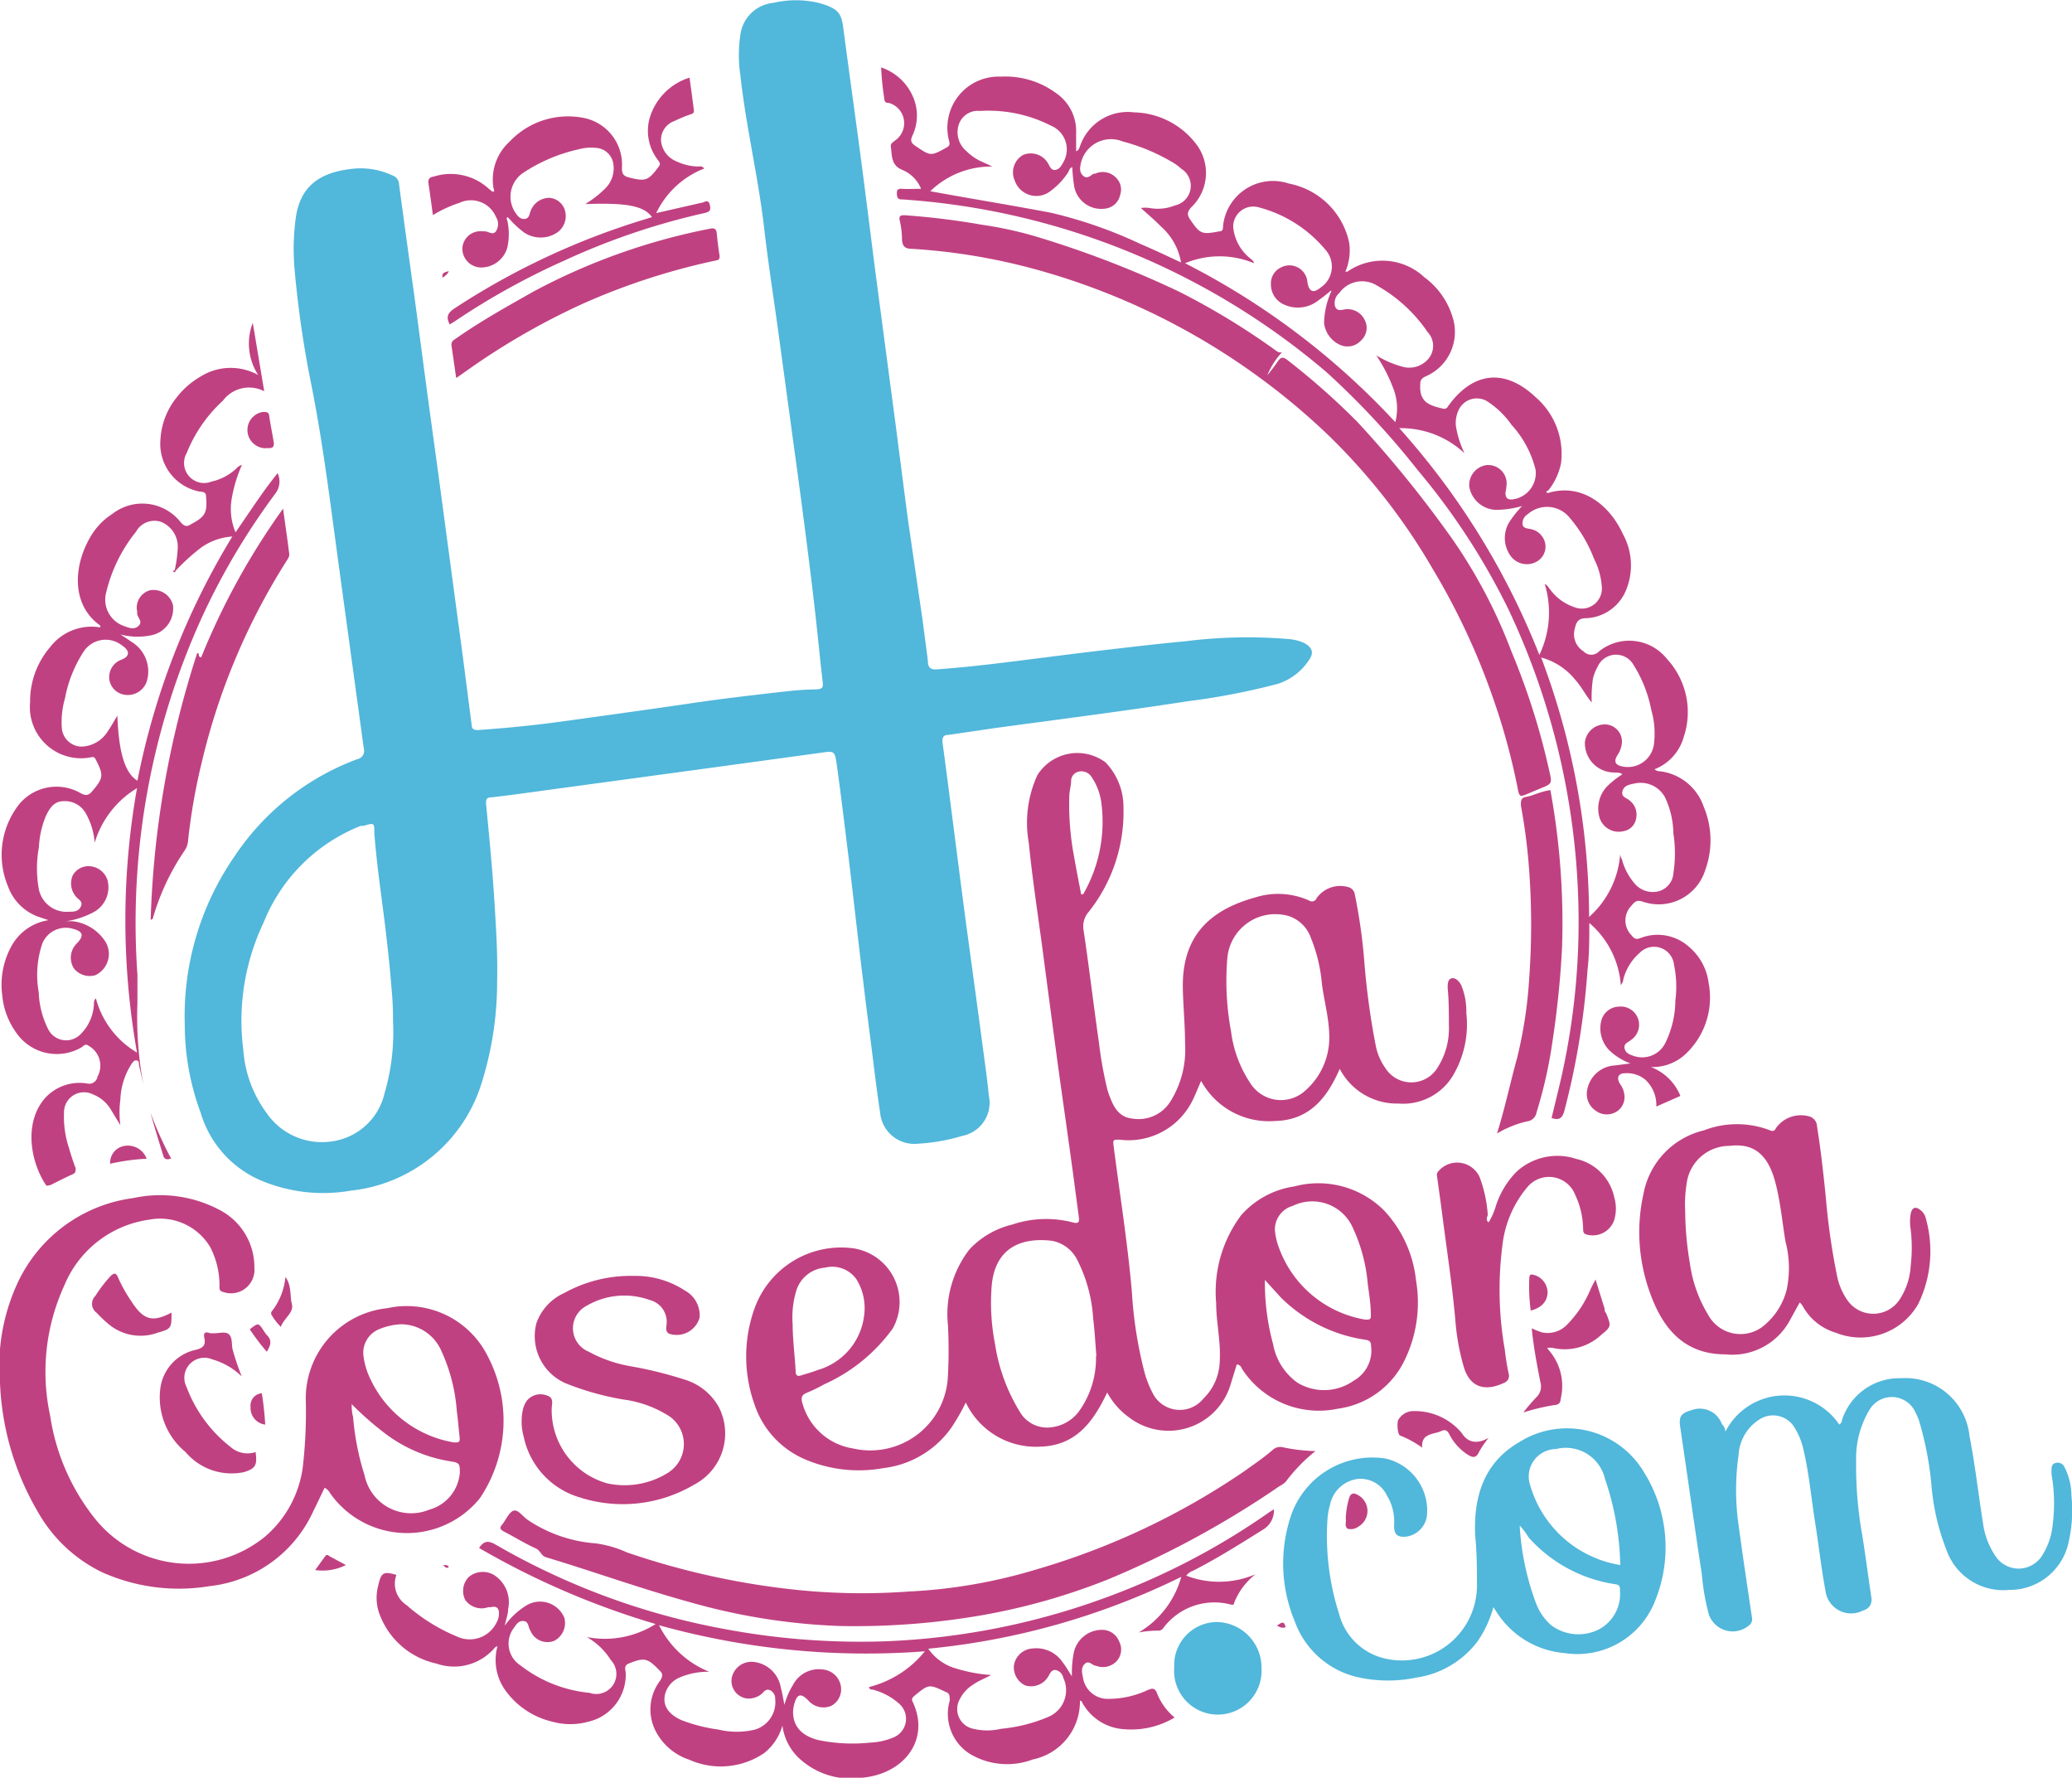 <svg xmlns="http://www.w3.org/2000/svg" viewBox="0 0 103.28 88.6"><defs><style>.cls-1{fill:#51b7db;}.cls-2{fill:#c04181;}</style></defs><g id="Capa_2" data-name="Capa 2"><g id="Capa_1-2" data-name="Capa 1"><path class="cls-1" d="M9.21,51.08a14,14,0,0,1,2.48-8.4,12.62,12.62,0,0,1,6.11-4.84.43.43,0,0,0,.33-.56l-1.23-9c-.41-3-.77-6-1.36-9a51.8,51.8,0,0,1-.85-5.79,11.45,11.45,0,0,1,.06-2.68c.23-1.5,1.14-2.2,2.75-2.39a3.76,3.76,0,0,1,2.08.33.48.48,0,0,1,.31.43c.25,1.87.51,3.75.77,5.62.27,2,.54,4.09.82,6.13s.52,3.79.77,5.69c.23,1.69.45,3.37.68,5.05.2,1.49.39,3,.58,4.45,0,.25.17.28.38.26,1.27-.09,2.54-.21,3.81-.38,2.18-.3,4.37-.6,6.55-.92,1.66-.25,3.32-.44,5-.63.45-.05.89-.08,1.34-.09s.45-.09.41-.44c-.14-1.19-.25-2.4-.39-3.59-.17-1.49-.36-3-.55-4.45s-.36-2.72-.55-4.09l-.75-5.51c-.23-1.66-.49-3.31-.68-5-.3-2.53-.9-5-1.18-7.56a6.7,6.7,0,0,1,0-1.95A1.84,1.84,0,0,1,38.56.14a4.94,4.94,0,0,1,2.23,0c1.1.3,1.16.57,1.27,1.45.28,2.12.58,4.25.86,6.37s.54,4.26.82,6.39l.84,6.34c.23,1.74.45,3.49.68,5.23L46,31c.08.64.17,1.29.25,1.93,0,.29.09.46.45.43,1.29-.09,2.57-.24,3.85-.4,1.45-.18,2.89-.37,4.34-.54s2.8-.33,4.2-.46a24.45,24.45,0,0,1,5.13-.11,2.23,2.23,0,0,1,.77.19c.42.21.53.5.24.88a2.91,2.91,0,0,1-1.53,1.16,34.37,34.37,0,0,1-4.5.87c-1.62.25-3.24.48-4.87.7l-4.62.62-2.47.36c-.24,0-.28.17-.26.38.16,1.17.31,2.34.46,3.51.26,2,.51,4,.77,5.92s.52,3.79.77,5.69c.11.83.23,1.65.31,2.48a1.68,1.68,0,0,1-1.32,2,9.32,9.32,0,0,1-2.21.39,1.71,1.71,0,0,1-1.89-1.55c-.17-1.11-.3-2.22-.44-3.33q-.33-2.55-.63-5.1c-.18-1.53-.35-3.06-.54-4.6s-.35-2.87-.55-4.3c-.1-.71-.12-.7-.81-.6l-5.12.7-8.46,1.15c-.94.13-1.88.26-2.83.37-.25,0-.28.12-.26.35.16,1.64.32,3.28.42,4.93.08,1.28.16,2.56.13,3.84A16.84,16.84,0,0,1,24,54a7.67,7.67,0,0,1-6.51,5.34,8,8,0,0,1-4.54-.53A5.31,5.31,0,0,1,10,55.45,12.57,12.57,0,0,1,9.21,51.08Zm10.38-.17a15.89,15.89,0,0,0-.07-1.61c-.1-1.26-.24-2.52-.4-3.77s-.36-2.65-.46-4c0-.53,0-.53-.54-.37l-.14,0A8.64,8.64,0,0,0,13.13,46a11.39,11.39,0,0,0-1,6.35,6,6,0,0,0,1.15,3.11,3.35,3.35,0,0,0,3.42,1.4,3.13,3.13,0,0,0,2.47-2.38A10.76,10.76,0,0,0,19.59,50.91Z"/><path class="cls-2" d="M61.65,68c-.11.35-.21.68-.31,1a3.23,3.23,0,0,1-5.05,1.65,3.65,3.65,0,0,1-1.1-1.25c-.7,1.47-1.56,2.65-3.34,2.7a3.87,3.87,0,0,1-3.71-2.2,10.1,10.1,0,0,1-.73,1.27,4.84,4.84,0,0,1-3.38,2,6.82,6.82,0,0,1-4-.48A4.52,4.52,0,0,1,37.61,70a7.1,7.1,0,0,1,0-4.79,4.59,4.59,0,0,1,4.89-3,2.71,2.71,0,0,1,2,4A8.51,8.51,0,0,1,41.07,69a8.16,8.16,0,0,1-.84.41c-.29.11-.31.27-.23.54a3.12,3.12,0,0,0,2.52,2.24,3.87,3.87,0,0,0,4.73-3.63,23.69,23.69,0,0,0,0-2.53,5.27,5.27,0,0,1,1.08-3.77,4.3,4.3,0,0,1,2.13-1.23,5.3,5.3,0,0,1,3-.11c.36.1.34-.07.31-.3l-.3-2.26c-.23-1.68-.47-3.36-.7-5q-.42-3.12-.83-6.24c-.23-1.7-.49-3.41-.66-5.12a5.68,5.68,0,0,1,.43-3.37A2.35,2.35,0,0,1,55.11,38,3.21,3.21,0,0,1,56,40.24a8,8,0,0,1-1.76,5.24,1.08,1.08,0,0,0-.23.87c.28,1.87.5,3.75.77,5.63a19,19,0,0,0,.43,2.37l.06.18c.21.58.46,1.15,1.18,1.22a1.87,1.87,0,0,0,1.9-.87A4.86,4.86,0,0,0,59.07,52c0-.9-.09-1.8-.11-2.71-.06-2.56,1.25-3.91,3.6-4.56a3.78,3.78,0,0,1,2.69.15.25.25,0,0,0,.38-.12,1.44,1.44,0,0,1,1.63-.53.44.44,0,0,1,.27.34A27.38,27.38,0,0,1,68,47.86a37.23,37.23,0,0,0,.59,4.33,2.93,2.93,0,0,0,.47,1.05,1.53,1.53,0,0,0,2.53.07,3.62,3.62,0,0,0,.63-2.22c0-.62,0-1.23-.06-1.85,0-.18,0-.43.19-.48s.39.14.49.35a3.41,3.41,0,0,1,.25,1.38,5,5,0,0,1-.6,3A2.9,2.9,0,0,1,69.71,55a3.21,3.21,0,0,1-2.93-1.73c-.64,1.47-1.52,2.56-3.23,2.6a3.85,3.85,0,0,1-3.68-2c-.16.37-.29.7-.44,1a3.55,3.55,0,0,1-3.63,1.93c-.31,0-.33,0-.29.32.31,2.43.7,4.84.91,7.28a20.83,20.83,0,0,0,.63,4,5,5,0,0,0,.39,1,1.51,1.51,0,0,0,2.54.31,2.7,2.7,0,0,0,.82-1.91c.05-1-.18-1.9-.18-2.86a6.37,6.37,0,0,1,1.25-4.38,4.38,4.38,0,0,1,2.65-1.43A4.63,4.63,0,0,1,69,60.34a6,6,0,0,1,1.58,3.46,6.56,6.56,0,0,1-.57,4,4.33,4.33,0,0,1-3.33,2.41,4.56,4.56,0,0,1-4.78-2A.29.29,0,0,0,61.65,68Zm-7-.42c-.05-.59-.08-1.22-.16-1.86a7.43,7.43,0,0,0-.77-2.88,1.77,1.77,0,0,0-1.29-1c-1.52-.18-2.84.34-3,2.26A10.69,10.69,0,0,0,49.6,67a9,9,0,0,0,1.22,3.34,1.57,1.57,0,0,0,1.62.79,2,2,0,0,0,1.32-.76A4.52,4.52,0,0,0,54.63,67.6ZM66.26,51.72c0-.95-.26-1.82-.37-2.7a7.84,7.84,0,0,0-.55-2.28,1.75,1.75,0,0,0-1.09-1.08,2.4,2.4,0,0,0-3.07,2.06,13.66,13.66,0,0,0,.18,3.67,6,6,0,0,0,1,2.65,1.8,1.8,0,0,0,2.73.29A3.51,3.51,0,0,0,66.26,51.72Zm-2.71,9.63a4,4,0,0,0,.09.5,5.55,5.55,0,0,0,4.42,3.92c.2,0,.29,0,.27-.24,0-.5-.08-1-.15-1.51a8.29,8.29,0,0,0-.74-2.81,2.21,2.21,0,0,0-3-1.11A1.22,1.22,0,0,0,63.55,61.35ZM39.51,66c0,.77.11,1.56.15,2.35,0,.2.09.26.27.2s.56-.16.83-.27a3.22,3.22,0,0,0,2.31-2.69,2.73,2.73,0,0,0-.38-1.83,1.47,1.47,0,0,0-1.57-.58,1.63,1.63,0,0,0-1.41,1.09A4.55,4.55,0,0,0,39.51,66Zm23.54-2.24A11.68,11.68,0,0,0,63.46,67a3,3,0,0,0,1.21,1.91,2.56,2.56,0,0,0,2.81-.1,1.72,1.72,0,0,0,.86-1.74c0-.22-.1-.27-.3-.3a7.5,7.5,0,0,1-4.22-2.13C63.56,64.35,63.3,64.07,63.05,63.79ZM53.89,44.57l.1,0a7.22,7.22,0,0,0,.92-4.45,3,3,0,0,0-.53-1.44.59.59,0,0,0-.62-.22.48.48,0,0,0-.37.44c0,.25-.08.5-.09.75a13.93,13.93,0,0,0,.23,3C53.63,43.23,53.76,43.89,53.89,44.57Z"/><path class="cls-2" d="M77.26,24.54c1.67-.44,3,.69,3.63,2.07a3.23,3.23,0,0,1,.19,2.73,2.25,2.25,0,0,1-2,1.47c-.36,0-.5.13-.58.51a1,1,0,0,0,.43,1.14.53.53,0,0,0,.78,0,2.4,2.4,0,0,1,3.38.38,3.9,3.9,0,0,1,.84,3.88,2.43,2.43,0,0,1-1.46,1.62.4.4,0,0,0,.28.1,2.64,2.64,0,0,1,2.17,1.76A4.32,4.32,0,0,1,85,43.36a2.43,2.43,0,0,1-3.14,1.57c-.27-.08-.37,0-.54.21a1.05,1.05,0,0,0,0,1.47c.14.18.23.22.43.15a2.34,2.34,0,0,1,2.44.43A2.83,2.83,0,0,1,85.17,49,3.86,3.86,0,0,1,84,52.55a2.4,2.4,0,0,1-1.71.63,2.57,2.57,0,0,1,1.47,1.44l-1.2.53A1.72,1.72,0,0,0,82,53.8a1.44,1.44,0,0,0-1-.31c-.35,0-.43.23-.25.53a1.14,1.14,0,0,1,.22.56.85.85,0,0,1-.44.85.92.92,0,0,1-1-.08,1,1,0,0,1-.42-1,1.48,1.48,0,0,1,1.4-1.25l.76-.1a3,3,0,0,1-1.06-.66,1.57,1.57,0,0,1-.4-1.44.93.93,0,0,1,.89-.73.91.91,0,0,1,.6,1.66c-.14.12-.38.18-.32.43s.27.3.46.37A1.29,1.29,0,0,0,83,52a4.91,4.91,0,0,0,.51-2.13,5.45,5.45,0,0,0-.07-1.8,1,1,0,0,0-1.71-.58,2.62,2.62,0,0,0-.81,1.3.59.59,0,0,1-.13.31A4.5,4.5,0,0,0,79.22,46c0,.83,0,1.59-.09,2.35a37.94,37.94,0,0,1-1.15,7c-.1.38-.26.5-.64.37.16-.67.33-1.35.48-2a35.34,35.34,0,0,0,.83-9.39,36.34,36.34,0,0,0-3.48-14,34.05,34.05,0,0,0-4.52-6.92,40.17,40.17,0,0,0-4.54-4.87,36.35,36.35,0,0,0-16.06-7.9A36.39,36.39,0,0,0,45,9.94c-.15,0-.27,0-.29-.22s0-.33.27-.31.59,0,.93,0a1.71,1.71,0,0,0-.93-.94c-.59-.24-.51-.74-.58-1.2,0-.13.12-.18.19-.25a1.05,1.05,0,0,0-.28-1.89c-.09,0-.22,0-.23-.2a14.34,14.34,0,0,1-.16-1.57,2.64,2.64,0,0,1,1.56,1.4,2.34,2.34,0,0,1,0,2c-.12.26-.06.37.16.52.76.51.75.51,1.55.07.14-.08.16-.15.12-.32a2.55,2.55,0,0,1,2.57-3.21,4.26,4.26,0,0,1,2.76.82,2.3,2.3,0,0,1,1,2v.9c.15-.06.16-.18.2-.27a2.51,2.51,0,0,1,2.69-1.67A4,4,0,0,1,59.6,7.15a2.36,2.36,0,0,1-.21,3.17c-.21.23-.24.37-.06.63.49.71.56.75,1.45.58.22,0,.17-.2.19-.32a2.5,2.5,0,0,1,3.28-2.06,3.8,3.8,0,0,1,3,2.94,2.68,2.68,0,0,1-.19,1.45c.06,0,.09,0,.1,0a3.06,3.06,0,0,1,3.84.28,3.83,3.83,0,0,1,1.39,1.94,2.41,2.41,0,0,1-1.33,3c-.28.13-.27.27-.27.54,0,.79.54.92,1.11,1.06a.21.21,0,0,0,.27-.1c1.24-1.74,2.84-1.92,4.38-.46a3.73,3.73,0,0,1,1.26,3.29,3.16,3.16,0,0,1-.64,1.36c-.05,0-.1.05-.08.09S77.21,24.57,77.26,24.54ZM56.86,10.37a1.41,1.41,0,0,1,.46,0,2.27,2.27,0,0,0,1.24-.13,1,1,0,0,0,.32-1.83,2.43,2.43,0,0,0-.5-.36,9.67,9.67,0,0,0-2.42-1,1.54,1.54,0,0,0-2.08,1.07c-.05.23-.09.46.11.64s.35,0,.52-.1l.07,0a.91.91,0,0,1,1,.15.83.83,0,0,1,.25.92.86.86,0,0,1-.76.67A1.37,1.37,0,0,1,53.53,9.2a8.08,8.08,0,0,1-.08-.86l0,0h0a0,0,0,0,1,0,0c-.13,0-.16.18-.22.27a3.56,3.56,0,0,1-.84.89A1.14,1.14,0,0,1,50.58,9,1,1,0,0,1,51,7.72a1,1,0,0,1,1.24.42c.09.14.14.35.35.33s.32-.21.41-.38a1.28,1.28,0,0,0-.62-1.83,6.85,6.85,0,0,0-3.53-.73,1,1,0,0,0-1.06.68,1.22,1.22,0,0,0,.37,1.31,2.54,2.54,0,0,0,.74.52l.57.26a4.36,4.36,0,0,0-3.1,1.23c2,.37,4,.69,6,1.07a22.44,22.44,0,0,1,4.5,1.57c.66.28,1.31.59,2,.91a3.07,3.07,0,0,0-1-1.79c-.32-.33-.67-.62-1-.92ZM79.33,35c-.3-.36-.5-.78-.82-1.13a3.26,3.26,0,0,0-1.69-1.1,36.8,36.8,0,0,1,2.39,12.93,4.65,4.65,0,0,0,1.55-3.14c0,.15.08.23.1.32A3,3,0,0,0,81.45,44a1.19,1.19,0,0,0,1.23.42,1,1,0,0,0,.73-.89,6.52,6.52,0,0,0,0-2A4.37,4.37,0,0,0,83,39.75a1.38,1.38,0,0,0-1.53-.7c-.25.05-.53.1-.6.39s.21.32.35.45a.88.88,0,0,1,.34.86.77.77,0,0,1-.66.68,1,1,0,0,1-1.2-.8,1.6,1.6,0,0,1,.41-1.44,4.46,4.46,0,0,1,.76-.6c-.15-.11-.28-.07-.41-.09A1.46,1.46,0,0,1,79,37a1,1,0,0,1,1.1-.89.86.86,0,0,1,.72,1.07,1.34,1.34,0,0,1-.2.46c-.19.31-.11.49.25.56A1.31,1.31,0,0,0,82.45,37a4.18,4.18,0,0,0-.14-1.61,6.47,6.47,0,0,0-.88-2.24,1,1,0,0,0-1.79.07,2.28,2.28,0,0,0-.24.61A6.34,6.34,0,0,0,79.34,35Zm-13-20.51a6.9,6.9,0,0,1-.6.47,1.64,1.64,0,0,1-1.7.23,1.09,1.09,0,0,1-.68-1,.88.88,0,0,1,.5-.86.9.9,0,0,1,1.32.75c.09.47.29.55.66.25a1.26,1.26,0,0,0,.24-1.88,6.46,6.46,0,0,0-3.34-2.12,1,1,0,0,0-1.26,1,2.27,2.27,0,0,0,.79,1.5c.08.08.21.13.25.29a4.46,4.46,0,0,0-3.44,0,37.3,37.3,0,0,1,10.48,7.92,2.73,2.73,0,0,0-.12-1.73,7.91,7.91,0,0,0-.83-1.6,4.93,4.93,0,0,0,1.32.57,1.24,1.24,0,0,0,1.32-.45,1,1,0,0,0-.08-1.28,7.5,7.5,0,0,0-2.51-2.31,1.4,1.4,0,0,0-1.89.36.66.66,0,0,0-.21.68c.12.29.38.13.58.13a.94.94,0,0,1,.9.55.84.84,0,0,1-.18,1,.91.91,0,0,1-1,.25A1.36,1.36,0,0,1,66,16.1a4,4,0,0,1,.37-1.6l0,0Zm3.4,6.83a37.44,37.44,0,0,1,7,11.32A4.88,4.88,0,0,0,77,29.11c.14.05.18.17.26.26a2.49,2.49,0,0,0,1.24.9,1,1,0,0,0,1.34-1.06,3.54,3.54,0,0,0-.38-1.35,7,7,0,0,0-1.3-2.15,1.45,1.45,0,0,0-2-.09.54.54,0,0,0-.27.48c0,.23.25.24.42.27a.92.92,0,0,1,.7.66.86.86,0,0,1-.49,1,1,1,0,0,1-1.22-.32,1.52,1.52,0,0,1,0-1.79,5.45,5.45,0,0,1,.57-.7,4.77,4.77,0,0,1-1.34.19,1.4,1.4,0,0,1-1.29-1.13,1,1,0,0,1,.86-1.1.92.92,0,0,1,1,.88,2.73,2.73,0,0,1-.06.5c0,.27.12.35.35.33a1.32,1.32,0,0,0,1.15-1.49,5.16,5.16,0,0,0-1.2-2.23A4.38,4.38,0,0,0,74.13,20a1,1,0,0,0-1.43.45,1.5,1.5,0,0,0-.13.78A4.83,4.83,0,0,0,73,22.59,4.64,4.64,0,0,0,69.76,21.34Z"/><path class="cls-2" d="M16.18,74.15c-.19.39-.37.78-.56,1.16a6.44,6.44,0,0,1-5.16,3.74,9.37,9.37,0,0,1-5.35-.68,7.35,7.35,0,0,1-3.24-3.05A13.75,13.75,0,0,1,0,68.92,9.84,9.84,0,0,1,.85,64a7.42,7.42,0,0,1,5.8-4.29,6.32,6.32,0,0,1,4.29.59,3.21,3.21,0,0,1,1.74,2.89,1.17,1.17,0,0,1-1.56,1.2c-.21-.05-.18-.19-.18-.33a4.1,4.1,0,0,0-.47-1.92,2.91,2.91,0,0,0-3.05-1.35A5.38,5.38,0,0,0,3.2,64.08a10.32,10.32,0,0,0-.7,6.48,10.77,10.77,0,0,0,2.22,5.11,6,6,0,0,0,8.52.89,5.51,5.51,0,0,0,1.88-3.69,24.09,24.09,0,0,0,.12-3.18A4.53,4.53,0,0,1,19.3,65.2a4.51,4.51,0,0,1,5,2.37,6.93,6.93,0,0,1-.38,7.1,4.68,4.68,0,0,1-7.46-.24A.63.63,0,0,0,16.18,74.15ZM20,66a3.22,3.22,0,0,0-1.18.28,1.27,1.27,0,0,0-.7,1.32,3.52,3.52,0,0,0,.24.9,5.63,5.63,0,0,0,4.27,3.39c.24,0,.3,0,.28-.26-.05-.43-.08-.87-.14-1.3a8.63,8.63,0,0,0-.77-3A2.2,2.2,0,0,0,20,66Zm-2.47,3.9c0,.24,0,.48.07.72a13.06,13.06,0,0,0,.57,2.9,2.37,2.37,0,0,0,3.23,1.72,2.08,2.08,0,0,0,1.52-1.83c0-.45,0-.51-.48-.58a7.28,7.28,0,0,1-3.34-1.46A15.38,15.38,0,0,1,17.48,69.93Z"/><path class="cls-2" d="M19.76,78.49A1.27,1.27,0,0,0,20.27,80a8.91,8.91,0,0,0,2.48,1.55,1.49,1.49,0,0,0,2-.68.91.91,0,0,0,.12-.49c0-.23-.14-.35-.39-.28l-.14,0a1,1,0,0,1-1.15-.36,1,1,0,0,1,.17-1.14,1.1,1.1,0,0,1,1.22-.13,1.6,1.6,0,0,1,.75,1.71c0,.27-.11.53-.17.84a3.7,3.7,0,0,1,1.07-1,1.31,1.31,0,0,1,1.9.61,1,1,0,0,1-.51,1.15.92.92,0,0,1-1.16-.46.93.93,0,0,0-.05-.1c-.08-.16-.07-.42-.33-.43s-.35.19-.47.35A1.29,1.29,0,0,0,25.94,83a6.64,6.64,0,0,0,3.45,1.37,1,1,0,0,0,1.06-1.63,3.4,3.4,0,0,0-1.2-1.15,4.72,4.72,0,0,0,3.43-.65,40,40,0,0,1-8.8-3.79c.26-.39.49-.36.84-.16a35.58,35.58,0,0,0,11.56,4.23,36.62,36.62,0,0,0,7.89.58,35.87,35.87,0,0,0,10.65-2.07,35.35,35.35,0,0,0,8.46-4.37l.22-.14h0a1.11,1.11,0,0,1-.52,1c-1.15.72-2.29,1.44-3.5,2.06a.72.72,0,0,0-.35.25,4.58,4.58,0,0,0,3.45-.07,3.4,3.4,0,0,0-1.07,1.44c0,.11-.11.08-.2.06A3.18,3.18,0,0,0,58,81.12a.3.3,0,0,1-.24.15,5.23,5.23,0,0,0-1,.09,4.64,4.64,0,0,0,2.12-2.77,36.49,36.49,0,0,1-12.61,3.58,2.52,2.52,0,0,0,1.43,1,7.49,7.49,0,0,0,1.7.31c-.29.17-.61.28-.88.47a1.83,1.83,0,0,0-.71.8,1,1,0,0,0,.7,1.41,3,3,0,0,0,1.4,0,7.82,7.82,0,0,0,2.34-.59A1.44,1.44,0,0,0,53,83.62a.49.49,0,0,0-.39-.39c-.22,0-.26.17-.35.31A1,1,0,0,1,51.1,84a1,1,0,0,1-.56-1,1,1,0,0,1,.92-.84,1.58,1.58,0,0,1,1.51.69c.16.2.29.44.46.7a5.5,5.5,0,0,1,.09-1.17,1.44,1.44,0,0,1,1.39-1.15.91.91,0,0,1,.88.59.86.86,0,0,1-.16,1,.94.94,0,0,1-1,.2h0c-.18,0-.34-.29-.55-.1s-.15.45-.1.68a1.25,1.25,0,0,0,1.3,1.07,4.62,4.62,0,0,0,1.93-.44c.24-.1.37-.11.47.18a3,3,0,0,0,.87,1.19,4.22,4.22,0,0,1-2.55.58,2.55,2.55,0,0,1-2.1-1.41s-.07,0-.07,0a2.94,2.94,0,0,1-2.35,2.92,3.62,3.62,0,0,1-3.14-.28,2.36,2.36,0,0,1-1-2.65c0-.24,0-.37-.21-.44h0c-.83-.39-.83-.39-1.54.19-.1.09-.17.15-.1.3.9,1.9-.43,3.6-2.51,3.79a3.79,3.79,0,0,1-3-.84A2.71,2.71,0,0,1,39,86a2.67,2.67,0,0,1-.92,1.38,3.85,3.85,0,0,1-3.73.32,2.9,2.9,0,0,1-1.6-1.3,2.36,2.36,0,0,1,.15-2.63c.13-.2.15-.35,0-.49,0,0,0,0-.05-.05-.58-.6-.74-.63-1.51-.32-.27.11-.15.33-.15.5a2.4,2.4,0,0,1-1.87,2.4,3.36,3.36,0,0,1-1.78,0,4,4,0,0,1-2.34-1.55,2.59,2.59,0,0,1-.4-2.22l-.12.06a2.66,2.66,0,0,1-2.93.81,3.9,3.9,0,0,1-2.78-2.33A2.35,2.35,0,0,1,18.86,79C19,78.36,19.13,78.31,19.76,78.49Zm15.59,4.83a3.58,3.58,0,0,0-1.46.28,1.25,1.25,0,0,0-.74.84c-.13.56.16,1,.84,1.3a8.24,8.24,0,0,0,1.82.46,3.9,3.9,0,0,0,1.83,0,1.43,1.43,0,0,0,1-1.53.47.47,0,0,0-.23-.42c-.18-.09-.29,0-.41.14a1,1,0,0,1-.77.26.88.88,0,0,1-.76-1,1,1,0,0,1,1.11-.82,1.54,1.54,0,0,1,1.34,1.28c.07.25.11.51.18.86a3.65,3.65,0,0,1,.43-1,1.45,1.45,0,0,1,1.52-.76,1,1,0,0,1,.86.81.93.93,0,0,1-.48,1,1,1,0,0,1-1.14-.27c-.37-.38-.56-.33-.7.18a1.67,1.67,0,0,0-.06.39c0,.71.42,1.2,1.29,1.41a8.45,8.45,0,0,0,2.56.12,3.32,3.32,0,0,0,1.16-.26,1,1,0,0,0,.3-1.66,3.2,3.2,0,0,0-1.33-.72c-.07,0-.18,0-.19-.13a5.22,5.22,0,0,0,2.78-1.78A38.47,38.47,0,0,1,32.85,81,4.8,4.8,0,0,0,35.35,83.32Z"/><path class="cls-2" d="M7.15,54.09c-.07-.33-.14-.66-.22-1,0-.09,0-.22-.12-.24s-.19.09-.25.17A3.53,3.53,0,0,0,6,54.8a4.89,4.89,0,0,0,0,1.28l-.5-.82a1.79,1.79,0,0,0-.85-.71,1,1,0,0,0-1.46.92,4.92,4.92,0,0,0,.25,1.75c.1.35.21.69.33,1,0,.16,0,.23-.14.3-.37.17-.74.35-1.1.54-.1,0-.17.08-.24,0-.79-1.18-1.12-3.17,0-4.38A2.33,2.33,0,0,1,4.34,54a.42.42,0,0,0,.52-.34,1.13,1.13,0,0,0-.43-1.53c-.17-.14-.27,0-.37.07a2.45,2.45,0,0,1-3.27-.76,3.75,3.75,0,0,1-.68-1.85A4,4,0,0,1,.6,47.1a2.56,2.56,0,0,1,1.82-1.24l-.54-.18A2.52,2.52,0,0,1,.4,44.18a4.07,4.07,0,0,1,.39-3.87A2.41,2.41,0,0,1,4,39.52c.26.14.4.15.6-.09.55-.65.58-.79.17-1.58a.17.17,0,0,0-.22-.11A2.55,2.55,0,0,1,1.5,35a4.15,4.15,0,0,1,1-2.75A2.6,2.6,0,0,1,5,31.27c0-.05,0-.08,0-.09-1.49-1.05-1.35-3.07-.41-4.56a3.33,3.33,0,0,1,1-1,2.43,2.43,0,0,1,3.41.4c.17.2.31.26.53.1h0c.71-.37.81-.58.74-1.38,0-.27-.23-.21-.37-.25A2.42,2.42,0,0,1,8,21.88a3.65,3.65,0,0,1,.82-2.09,4.05,4.05,0,0,1,1.14-1,2.83,2.83,0,0,1,2.91-.1,2.87,2.87,0,0,1-.27-2.6l.57,3.41a1.63,1.63,0,0,0-2.06.47,7.12,7.12,0,0,0-1.8,2.6A1,1,0,0,0,10.55,24a2.66,2.66,0,0,0,1.21-.63.63.63,0,0,1,.3-.2,7,7,0,0,0-.5,1.63,3,3,0,0,0,.18,1.73c.7-1,1.33-2,2.1-2.95a1,1,0,0,1-.1,1,34.48,34.48,0,0,0-3.59,6,36.71,36.71,0,0,0-3.3,18c0,.48,0,.94,0,1.41A18.67,18.67,0,0,0,7.15,54.09Zm1.6-25.64-.05,0a6.26,6.26,0,0,0,.16-1.14A1.33,1.33,0,0,0,8,26a1.05,1.05,0,0,0-1.22.5,7.62,7.62,0,0,0-1.48,3,1.39,1.39,0,0,0,.88,1.7c.24.09.5.2.72,0s0-.38-.05-.56,0-.07,0-.11a.9.9,0,0,1,.62-1.11,1,1,0,0,1,1.15.73,1.36,1.36,0,0,1-1.12,1.52A3.37,3.37,0,0,1,6,31.62c.23.15.39.25.54.36a1.72,1.72,0,0,1,.77,2,1,1,0,0,1-1.13.64.9.9,0,0,1-.73-.75.93.93,0,0,1,.62-1c.43-.17.39-.46,0-.71a1.31,1.31,0,0,0-1.91.33,6.44,6.44,0,0,0-.92,2.31,4.23,4.23,0,0,0-.16,1.46,1,1,0,0,0,1,.95,1.61,1.61,0,0,0,1.31-.79c.16-.23.29-.48.46-.75.07,1.85.38,2.86,1,3.24a37.06,37.06,0,0,1,4.73-12.17,3,3,0,0,0-1.58.57A10.38,10.38,0,0,0,8.75,28.45ZM4.72,42a3.49,3.49,0,0,0-.42-1.42,1.19,1.19,0,0,0-1.13-.65c-.49,0-.72.38-.9.78a4.59,4.59,0,0,0-.33,1.51,5.81,5.81,0,0,0,0,2.12,1.41,1.41,0,0,0,1.5,1.1c.23,0,.47,0,.59-.26s-.12-.34-.23-.48a1,1,0,0,1-.17-1.08.9.9,0,0,1,.92-.44,1,1,0,0,1,.81.69,1.41,1.41,0,0,1-.69,1.59,4.29,4.29,0,0,1-1.35.45l.26,0a2.25,2.25,0,0,1,1.66,1,1.17,1.17,0,0,1-.48,1.69,1,1,0,0,1-1.08-.34A1,1,0,0,1,3.85,47c.35-.38.28-.58-.22-.71a1.26,1.26,0,0,0-1.53.76,4.89,4.89,0,0,0-.17,2.4,4.4,4.4,0,0,0,.47,1.84A1,1,0,0,0,4,51.56a2.25,2.25,0,0,0,.68-1.48c0-.11,0-.24.1-.32a4.47,4.47,0,0,0,2.05,2.7,37.65,37.65,0,0,1,0-13.18A4.78,4.78,0,0,0,4.72,42Z"/><path class="cls-1" d="M74.44,80.1a5.7,5.7,0,0,1-.78,1.69,4.66,4.66,0,0,1-3.06,1.82,6.92,6.92,0,0,1-2.83,0,4.37,4.37,0,0,1-3.23-2.8,7.48,7.48,0,0,1-.19-5.27,4.29,4.29,0,0,1,4.7-2.85,2.66,2.66,0,0,1,2.08,2.82,1.21,1.21,0,0,1-1,1.07c-.47.06-.65-.1-.64-.56a2.51,2.51,0,0,0-.36-1.49,1.46,1.46,0,0,0-1.46-.82,1.62,1.62,0,0,0-1.37,1.27,3.54,3.54,0,0,0-.13.71,12.7,12.7,0,0,0,.58,4.75,3.06,3.06,0,0,0,2.17,2.19,3.74,3.74,0,0,0,4.7-3.54c0-.85,0-1.71-.09-2.57-.08-1.91.42-3.61,2.19-4.64a4.46,4.46,0,0,1,6.21,1.47,7.06,7.06,0,0,1,.53,6.53A4.16,4.16,0,0,1,78,82.39a4.45,4.45,0,0,1-3.37-2ZM80.76,78a.7.7,0,0,0,0-.14A14.12,14.12,0,0,0,80,73.7a2,2,0,0,0-2.44-1.48,1.37,1.37,0,0,0-1.33,1.65A5.61,5.61,0,0,0,80.76,78Zm-5-2a.83.83,0,0,0,0,.21,13.24,13.24,0,0,0,.79,3.66A2.74,2.74,0,0,0,77.32,81a2.26,2.26,0,0,0,2.43.18,2,2,0,0,0,1-1.89c0-.21,0-.31-.28-.34a7.19,7.19,0,0,1-4.27-2.32C76.07,76.43,75.93,76.21,75.72,76Z"/><path class="cls-1" d="M86,71.36A3.3,3.3,0,0,1,91.68,71a.3.3,0,0,0,.14-.24,3,3,0,0,1,2.93-2.07,3.21,3.21,0,0,1,3.42,2.88c.28,1.43.44,2.88.67,4.32a3.84,3.84,0,0,0,.65,1.7,1.38,1.38,0,0,0,2.3-.06,3.5,3.5,0,0,0,.53-1.56,8.32,8.32,0,0,0-.06-2.49,1.09,1.09,0,0,1,0-.18c0-.16,0-.32.18-.38a.37.37,0,0,1,.46.19,3.11,3.11,0,0,1,.35,1.43,7,7,0,0,1-.12,2.23,3,3,0,0,1-3,2.47,3,3,0,0,1-3.11-2,11.3,11.3,0,0,1-.74-3.15,16.16,16.16,0,0,0-.63-3.3,2.71,2.71,0,0,0-.17-.39,1.29,1.29,0,0,0-2.32-.09,4.66,4.66,0,0,0-.64,2.49,19.54,19.54,0,0,0,.31,3.74c.16,1,.3,2.1.46,3.15,0,.35-.18.5-.43.58a1.29,1.29,0,0,1-1.87-1c-.21-1.11-.33-2.24-.51-3.36s-.3-2.44-.58-3.64a3.51,3.51,0,0,0-.42-1.07,1.25,1.25,0,0,0-1.82-.43,2.24,2.24,0,0,0-1,1.75,12.37,12.37,0,0,0,0,3.49c.21,1.55.44,3.08.67,4.62a.38.38,0,0,1-.15.38,1.26,1.26,0,0,1-2-.54,11.49,11.49,0,0,1-.35-2c-.37-2.43-.71-4.86-1.07-7.29-.09-.57,0-.74.56-.9a1.17,1.17,0,0,1,1.51.7C85.92,71.07,86,71.19,86,71.36Z"/><path class="cls-2" d="M63.91,17.55a3.63,3.63,0,0,0-.74,1.16c.17-.22.35-.44.51-.68s.27-.26.5-.08a35.56,35.56,0,0,1,3.5,3.1,57.73,57.73,0,0,1,4.73,5.84,25.69,25.69,0,0,1,2.92,5.56,35.2,35.2,0,0,1,1.93,6.13c.1.44.06.5-.37.67l-.74.31c-.39.17-.42.15-.5-.27a32.72,32.72,0,0,0-1.25-4.56,34.37,34.37,0,0,0-3-6.4,30.81,30.81,0,0,0-5.23-6.68A34.21,34.21,0,0,0,52.2,13.59a30.32,30.32,0,0,0-6.76-1.19c-.35,0-.47-.15-.48-.49a4.12,4.12,0,0,0-.1-.86c-.07-.28,0-.34.28-.32a37.55,37.55,0,0,1,3.8.47,19.16,19.16,0,0,1,3,.68,50.38,50.38,0,0,1,6.82,2.65,35.8,35.8,0,0,1,4.82,2.93C63.68,17.53,63.77,17.6,63.91,17.55Z"/><path class="cls-2" d="M65.57,72.32a8.34,8.34,0,0,0-1.49,1.54,1.66,1.66,0,0,1-.32.22,46.71,46.71,0,0,1-8.54,4.64,31.65,31.65,0,0,1-7,1.9,37.09,37.09,0,0,1-6.32.42,31.22,31.22,0,0,1-7.55-1.2c-2.4-.66-4.75-1.51-7.14-2.23-.24-.07-.27-.34-.51-.44-.55-.25-1.06-.57-1.6-.85-.18-.1-.21-.18-.06-.35s.33-.61.56-.68.47.31.72.47a7,7,0,0,0,3.37,1.16,5.59,5.59,0,0,1,1.56.45,38.19,38.19,0,0,0,8.2,1.84,31.66,31.66,0,0,0,5.84.11,26.18,26.18,0,0,0,6.4-1.11A36.32,36.32,0,0,0,62,73.34c.48-.34,1-.7,1.42-1.06a.55.55,0,0,1,.52-.15A8.64,8.64,0,0,0,65.57,72.32Z"/><path class="cls-2" d="M89.71,64.91l-.48.87A3.26,3.26,0,0,1,86,67.5c-2,0-3.09-1.23-3.73-3a8.81,8.81,0,0,1-.35-5,4,4,0,0,1,3-3.16,4.58,4.58,0,0,1,3.32,0c.15.06.23,0,.28-.11a1.52,1.52,0,0,1,1.62-.6.53.53,0,0,1,.43.5c.19,1.18.32,2.37.44,3.56a33.81,33.81,0,0,0,.58,4,3.22,3.22,0,0,0,.48,1.09,1.57,1.57,0,0,0,2.61,0,3.4,3.4,0,0,0,.56-1.7,7.74,7.74,0,0,0,0-1.8,2.33,2.33,0,0,1,0-.79c.07-.32.25-.38.5-.17a.74.74,0,0,1,.26.43A6,6,0,0,1,95.61,65a3.31,3.31,0,0,1-4.11,1.42,2.78,2.78,0,0,1-1.65-1.34A1.27,1.27,0,0,0,89.71,64.91ZM84,60.39a15.6,15.6,0,0,0,.23,2.55,6.7,6.7,0,0,0,.92,2.6A1.83,1.83,0,0,0,88,66a3.4,3.4,0,0,0,1.06-1.73A5.23,5.23,0,0,0,89,61.88c-.17-1-.25-2-.52-3-.37-1.35-1.07-1.92-2.27-1.77A2.15,2.15,0,0,0,84.07,59,6.56,6.56,0,0,0,84,60.39Z"/><path class="cls-2" d="M31.59,63.59a4.48,4.48,0,0,1,2.55.73,1.4,1.4,0,0,1,.73,1.36,1.19,1.19,0,0,1-1.52.79c-.18-.1-.14-.27-.13-.42a1.12,1.12,0,0,0-.84-1.26,3.72,3.72,0,0,0-3.14.29,1.26,1.26,0,0,0,.09,2.28,6.8,6.8,0,0,0,2.14.74,19.8,19.8,0,0,1,2.63.65,2.92,2.92,0,0,1,1.72,1.36A2.88,2.88,0,0,1,34.59,74a7,7,0,0,1-5.69.63,4,4,0,0,1-2.79-3,2.84,2.84,0,0,1-.05-1.36,1.26,1.26,0,0,1,.2-.46.88.88,0,0,1,1-.26c.36.11.25.41.24.63a3.79,3.79,0,0,0,2.77,3.75,4.07,4.07,0,0,0,3.06-.55,1.69,1.69,0,0,0,.07-2.77,5.58,5.58,0,0,0-2.33-.86,13.87,13.87,0,0,1-2.88-.81,2.56,2.56,0,0,1-1.45-3,2.6,2.6,0,0,1,1.39-1.5A6.83,6.83,0,0,1,31.59,63.59Z"/><path class="cls-2" d="M25.29,11a3.14,3.14,0,0,1,0,1.33,1.36,1.36,0,0,1-1.24,1,.94.94,0,0,1-1-1,.9.9,0,0,1,1-.8l.11,0c.19,0,.4.21.56,0a.67.67,0,0,0,0-.72,1.35,1.35,0,0,0-1.82-.7,6.25,6.25,0,0,0-1.32.61c-.08-.56-.15-1.1-.23-1.63,0-.23.12-.26.27-.29a2.81,2.81,0,0,1,2.79.65c.05,0,.09.12.18.1s0-.15,0-.23a2.55,2.55,0,0,1,.81-2.26,4,4,0,0,1,3.6-1.2,2.37,2.37,0,0,1,2,2.51c0,.3.08.41.37.48.81.2.94.16,1.46-.54.14-.18,0-.27-.07-.38a2.37,2.37,0,0,1-.39-2,3,3,0,0,1,2-2.06c.08.57.15,1.11.22,1.64,0,.16-.1.16-.2.2a7.35,7.35,0,0,0-.77.32,1,1,0,0,0-.67,1,1.23,1.23,0,0,0,.74,1,2.73,2.73,0,0,0,1.08.27c.1,0,.22-.05.33.1a4.43,4.43,0,0,0-2.39,2.22l2.24-.51c.14,0,.35-.23.43.1s-.06.36-.32.42A34.93,34.93,0,0,0,28.1,13a36.09,36.09,0,0,0-5.41,3l-.27.17c-.19-.35-.12-.56.22-.79a36.74,36.74,0,0,1,9.54-4.46l.32-.1c-.41-.56-1.24-.72-3.33-.65a5.17,5.17,0,0,0,1-.78,1.4,1.4,0,0,0,.4-1.23.93.93,0,0,0-.86-.79,2.27,2.27,0,0,0-.86.07,8.26,8.26,0,0,0-2.75,1.16,1.43,1.43,0,0,0-.41,2c.11.16.23.33.46.31s.23-.22.29-.37a1,1,0,0,1,.93-.68.87.87,0,0,1,.81.71,1,1,0,0,1-.38,1,1.48,1.48,0,0,1-1.7,0,4.92,4.92,0,0,1-.71-.66l-.09-.09C25.23,10.87,25.26,10.93,25.29,11Z"/><path class="cls-2" d="M74.2,60.92a3.31,3.31,0,0,0,.37-.84,4.35,4.35,0,0,1,1-1.66,3,3,0,0,1,3-.66,2.48,2.48,0,0,1,1.89,1.9,2,2,0,0,1,0,1.15,1.13,1.13,0,0,1-1.37.72c-.2-.05-.17-.19-.18-.33a4.07,4.07,0,0,0-.39-1.64,1.4,1.4,0,0,0-2.4-.38,5.43,5.43,0,0,0-1.23,2.88,17.24,17.24,0,0,0,.12,5.22,11.6,11.6,0,0,0,.19,1.18.37.37,0,0,1-.23.46c-.79.38-1.65.36-2-.77a11.44,11.44,0,0,1-.43-2.38c-.15-1.67-.4-3.32-.62-5-.09-.71-.19-1.43-.29-2.14a.27.27,0,0,1,.07-.26,1.23,1.23,0,0,1,2.05.29,6.59,6.59,0,0,1,.41,1.9C74.11,60.69,74.06,60.82,74.2,60.92Z"/><path class="cls-2" d="M7.51,45.85a47.49,47.49,0,0,1,2.32-13.3c.15,0,0,.19.2.21a35.39,35.39,0,0,1,4.08-7.41c.11.81.22,1.54.31,2.28,0,.15-.1.26-.17.38a32.68,32.68,0,0,0-4.18,9.93,29.87,29.87,0,0,0-.7,4,1,1,0,0,1-.16.44,11.75,11.75,0,0,0-1.6,3.42S7.57,45.81,7.51,45.85Z"/><path class="cls-2" d="M77.28,39.38a36.76,36.76,0,0,1,.58,7.89A47.48,47.48,0,0,1,77.37,52a22.53,22.53,0,0,1-.78,3.44.54.54,0,0,1-.48.45,5.29,5.29,0,0,0-1.49.6c.4-1.28.66-2.53,1-3.76a22.24,22.24,0,0,0,.61-4.06,37.31,37.31,0,0,0,0-5.18,29,29,0,0,0-.42-3.34c0-.27,0-.39.29-.44S76.85,39.43,77.28,39.38Z"/><path class="cls-2" d="M22.74,18.84c-.09-.6-.16-1.12-.24-1.64,0-.2.11-.25.23-.33,1.24-.87,2.57-1.61,3.9-2.36a31.3,31.3,0,0,1,8.75-3.11c.23-.05.33,0,.35.25s.08.74.14,1.11c0,.2-.08.2-.22.23A33.24,33.24,0,0,0,29,15.16a35.44,35.44,0,0,0-5.9,3.43Z"/><path class="cls-1" d="M58.53,83.1a2.15,2.15,0,0,1,2.08-2.26,2.27,2.27,0,0,1,2.27,2.32,2.18,2.18,0,1,1-4.35-.06Z"/><path class="cls-2" d="M12.05,68.6a3.47,3.47,0,0,0-1.47-.85A1,1,0,0,0,9.3,69.13a6.82,6.82,0,0,0,2.21,3,1.27,1.27,0,0,0,1.23.24c.09.65,0,.82-.58,1a3,3,0,0,1-2.91-1A3.52,3.52,0,0,1,8,69.14a2.26,2.26,0,0,1,1.78-1.87c.34-.09.48-.23.41-.56s.06-.34.3-.26l.18,0c.26,0,.6-.11.76.07s.11.47.16.72A13,13,0,0,0,12.05,68.6Z"/><path class="cls-2" d="M75.93,70.4a8.57,8.57,0,0,1,.68-.79.75.75,0,0,0,.17-.73c-.17-.87-.34-1.75-.43-2.68a3.62,3.62,0,0,0,.49.2,1.34,1.34,0,0,0,1.29-.4,5.55,5.55,0,0,0,1.15-1.74c.07-.15.15-.3.25-.49.16.51.31,1,.45,1.44,0,.08,0,.16.08.24.26.66.26.66-.27,1.1a2.66,2.66,0,0,1-2.43.62c-.07,0-.14,0-.21,0s.09.16.14.23a2.71,2.71,0,0,1,.5,2.33c0,.19-.11.29-.33.3a10.45,10.45,0,0,0-1.54.37Z"/><path class="cls-2" d="M8.55,65.42c0,.76,0,.81-.69,1A2.48,2.48,0,0,1,5.42,66a6.43,6.43,0,0,1-.6-.57.55.55,0,0,1-.07-.84,7,7,0,0,1,.77-1c.17-.16.27-.15.36.07a7.42,7.42,0,0,0,.65,1.17C7.15,65.8,7.59,65.92,8.55,65.42Z"/><path class="cls-2" d="M74.2,71.66a5.32,5.32,0,0,0-.47.69c-.15.34-.33.31-.6.13a2.64,2.64,0,0,1-.89-1c-.11-.22-.23-.24-.42-.15a.86.86,0,0,1-.21.07c-.37.1-.77.16-.72.75a5,5,0,0,0-1.09-.6c-.13,0-.2-.69-.08-.82a.88.88,0,0,1,.65-.4,3.05,3.05,0,0,1,2.49,1.09C73.15,71.89,73.62,72,74.2,71.66Z"/><path class="cls-2" d="M13.23,22.34a.91.91,0,0,1-.12-1.81c.18,0,.28,0,.31.2.06.43.15.86.22,1.28S13.4,22.31,13.23,22.34Z"/><path class="cls-2" d="M67.08,75.69a4,4,0,0,1,.16-1c.08-.29.24-.31.48-.16a.9.9,0,0,1,0,1.55.63.63,0,0,1-.55.11C67,76.05,67.12,75.83,67.08,75.69Z"/><path class="cls-2" d="M14.23,63.64c.32.47.21.94.32,1.36s-.41.71-.55,1.13a2.69,2.69,0,0,1-.44-.56.17.17,0,0,1,0-.23A3.3,3.3,0,0,0,14.23,63.64Z"/><path class="cls-2" d="M76.3,65.32a8.9,8.9,0,0,1-.07-1.62c0-.2.1-.2.26-.15a.92.92,0,0,1,.65.87C77.12,64.87,76.85,65.17,76.3,65.32Z"/><path class="cls-2" d="M7.31,57.75A10.67,10.67,0,0,0,5.49,58a.85.85,0,0,1,.72-.89A1,1,0,0,1,7.31,57.75Z"/><path class="cls-2" d="M13.22,71a.83.83,0,0,1-.73-.88.61.61,0,0,1,.56-.68A15.2,15.2,0,0,1,13.22,71Z"/><path class="cls-2" d="M12.45,66.25c.43-.33.43-.33.7.08a1.59,1.59,0,0,0,.15.21c.3.29.16.55,0,.83A10.56,10.56,0,0,1,12.45,66.25Z"/><path class="cls-2" d="M17.24,78a2.57,2.57,0,0,1-1.53.25l.5-.69c.07-.1.14-.06.21,0Z"/><path class="cls-2" d="M8.53,57.74c-.18.06-.33.07-.39-.14-.22-.71-.44-1.42-.64-2.15A17.42,17.42,0,0,0,8.53,57.74Z"/><path class="cls-2" d="M64.08,81.1c-.17.06-.29,0-.43-.08C63.8,80.94,64,80.69,64.08,81.1Z"/><path class="cls-2" d="M22.37,13.51c-.06.17-.17.23-.31.33C22,13.57,22.2,13.57,22.37,13.51Z"/><path class="cls-2" d="M22.09,78c.17,0,.24,0,.28.1C22.25,78.19,22.19,78.11,22.09,78Z"/><path class="cls-2" d="M75.92,70.4l0,0c-.06,0,0,0,0,0Z"/><path class="cls-2" d="M73,22.58l0,0a0,0,0,0,0,0,0l0,0Z"/><path class="cls-2" d="M79.34,35s0,0,0,.07l0,0,0-.09Z"/><path class="cls-2" d="M56.86,10.37h0v0l0,0Z"/><path class="cls-2" d="M8.75,28.45s0,.1-.08.06,0-.08,0-.1Z"/></g></g></svg>